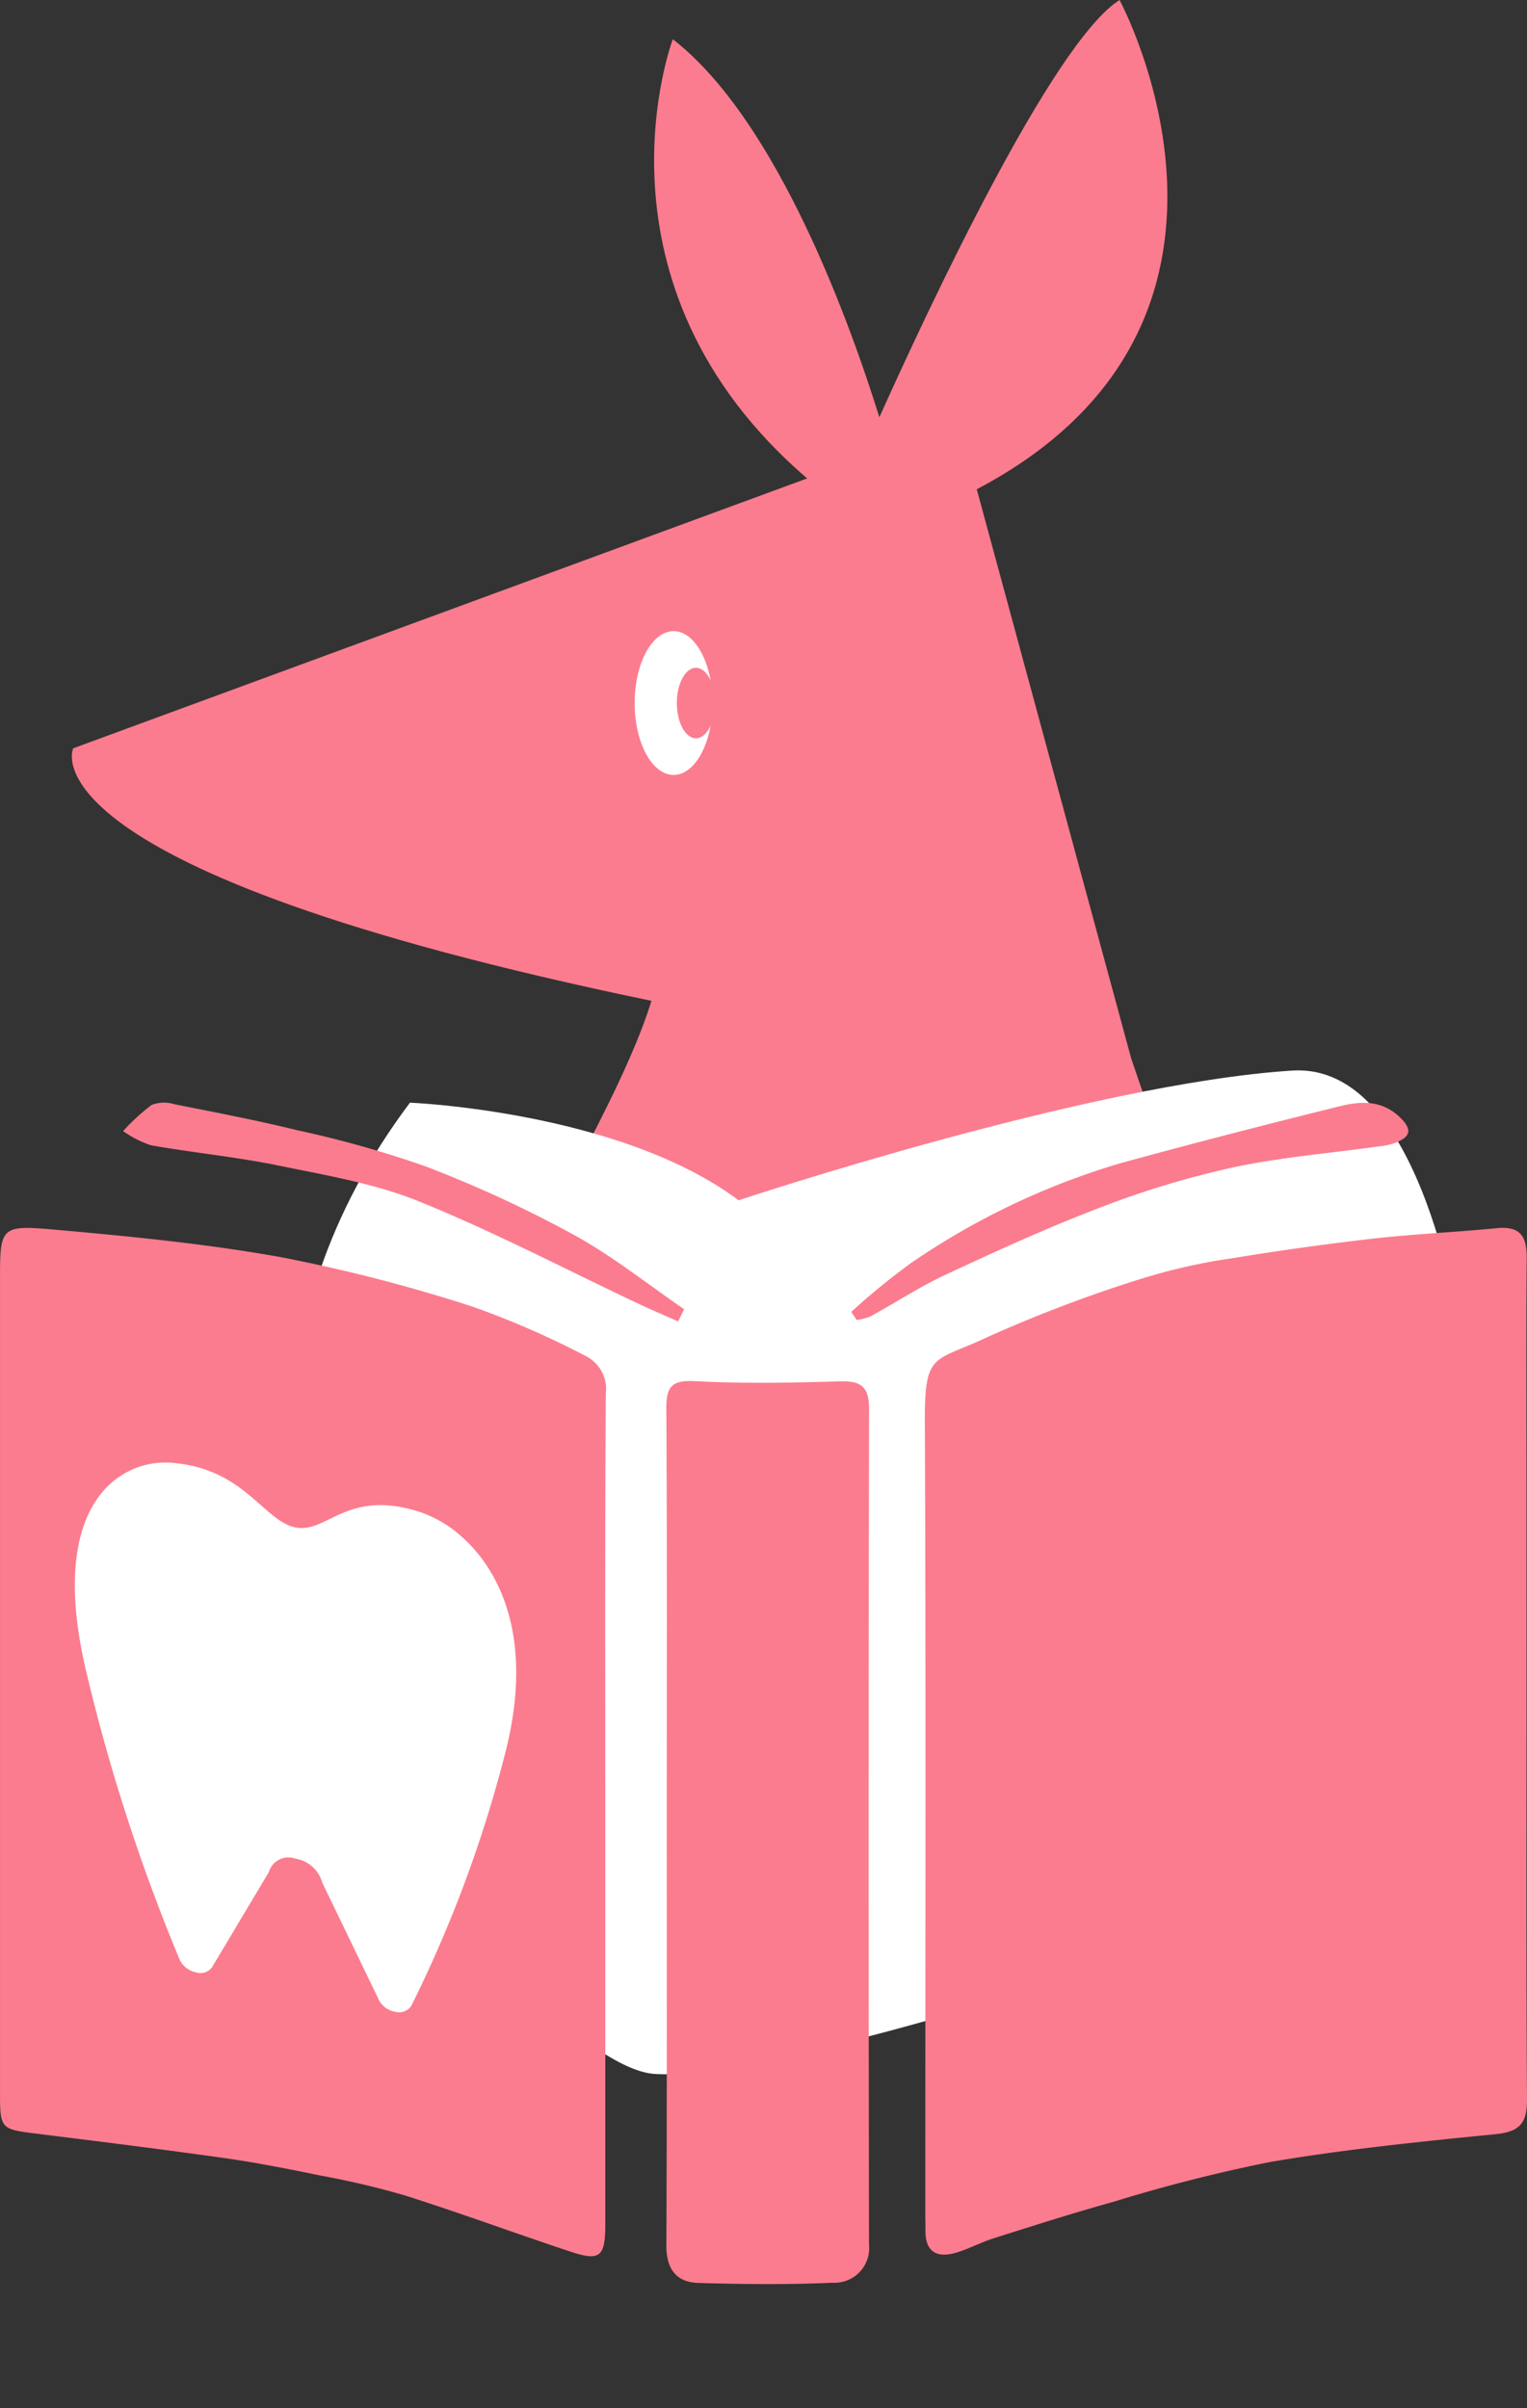 <svg xmlns="http://www.w3.org/2000/svg" width="137.278" height="216.542"><rect width="100%" height="100%" fill="#333333" stroke="none"/><g data-name="グループ 31" transform="translate(-1546.034 -848.731)"><path data-name="パス 75" d="M1647.728 943.9l-13.883-51.177c28.511-15 12.838-43.991 12.838-43.991-6.025 3.795-17.287 27.918-21.595 37.519-2.518-8.109-9.1-26.656-18.569-33.992 0 0-8.324 21.959 12.077 39.489l-65.98 24.266s-5.176 10.878 51.986 22.706c-3.126 10.074-13.253 25.611-22.592 45.082 26.134.007 56.155.039 81.669.073-5.66-13.682-11.591-26.923-15.951-39.975z" fill="#fb7c8e"/><ellipse data-name="楕円形 23" cx="3.503" cy="6.465" rx="3.503" ry="6.465" transform="translate(1603.089 905.48)" fill="#fff"/><ellipse data-name="楕円形 24" cx="1.718" cy="3.171" rx="1.718" ry="3.171" transform="translate(1606.882 908.774)" fill="#fb7c8e"/><path data-name="パス 76" d="M1582.89 947.878s18.839.76 29.546 8.777c0 0 31.491-10.5 49.763-11.663s19.05 56.761 16.329 64.536-62.981 26.826-73.867 25.659-51.707-47.487-21.771-87.309z" fill="#fff"/><path data-name="パス 77" d="M1600.452 1011.718v36.983c0 2.965-.466 3.373-3.169 2.475-4.94-1.641-9.827-3.446-14.788-5.022a74.876 74.876 0 00-7.628-1.805c-2.866-.589-5.741-1.162-8.637-1.572-5.661-.8-11.336-1.5-17.01-2.21-3.083-.384-3.184-.453-3.184-3.56v-73.5c0-4.3.12-4.634 4.5-4.248 6.92.611 13.864 1.277 20.694 2.5a144.4 144.4 0 0117.356 4.482 78.035 78.035 0 0110.088 4.41 3.317 3.317 0 011.823 3.389c-.081 12.56-.045 25.118-.045 37.678z" fill="#fb7c8e"/><path data-name="パス 78" d="M1683.27 1000.013c0 12.487-.044 24.973.042 37.459.015 2.154-.639 2.935-2.826 3.152-6.771.674-13.556 1.361-20.259 2.5a143.136 143.136 0 00-14.076 3.577c-3.618 1-7.2 2.152-10.776 3.282-1.165.368-2.258.971-3.43 1.309-1.689.487-2.733-.086-2.713-2.007.005-.466-.015-.931-.015-1.4 0-23.732.064-47.465-.039-71.2-.028-6.484.758-5.421 5.658-7.744a124.164 124.164 0 0113.952-5.278 52.642 52.642 0 018.1-1.808q6.279-1.033 12.61-1.757c3.691-.418 7.41-.572 11.108-.937 2.1-.208 2.7.748 2.68 2.69-.06 6.747-.022 13.494-.021 20.242z" fill="#fb7c8e"/><path data-name="パス 79" d="M1605.975 1012.668c0-12.409.038-24.819-.037-37.228-.012-2 .44-2.641 2.6-2.522 4.318.237 8.661.146 12.989.017 1.889-.057 2.639.466 2.635 2.452q-.064 37.578-.005 75.155a3.114 3.114 0 01-3.262 3.44c-4.018.181-8.051.14-12.073.019-2.019-.061-2.894-1.282-2.884-3.406.062-12.642.035-25.284.037-37.927z" fill="#fb7c8e"/><path data-name="パス 80" d="M1607 967.546c-1.185-.526-2.381-1.029-3.553-1.582-6.562-3.095-13.007-6.479-19.72-9.2-4.015-1.628-8.421-2.361-12.7-3.241-3.773-.776-7.63-1.141-11.426-1.815a9.636 9.636 0 01-2.5-1.274 18.473 18.473 0 012.562-2.353 3.131 3.131 0 012.048-.065c3.7.737 7.41 1.446 11.072 2.345a95.877 95.877 0 0111.5 3.241 108.92 108.92 0 0113.312 6.144c3.491 1.912 6.641 4.445 9.942 6.7z" fill="#fb7c8e"/><path data-name="パス 81" d="M1622.564 966.686a62.71 62.71 0 015.33-4.36 66.552 66.552 0 0118.755-8.972c6.578-1.811 13.189-3.507 19.811-5.151 1.876-.465 3.779-.593 5.43.991 1.245 1.2.834 1.807-.466 2.316a7.005 7.005 0 01-1.59.318c-4.35.611-8.755.965-13.037 1.89a82.467 82.467 0 00-11.866 3.595c-4.711 1.793-9.307 3.9-13.881 6.031-2.337 1.086-4.512 2.519-6.779 3.761a4.93 4.93 0 01-1.223.309z" fill="#fb7c8e"/><path data-name="パス 82" d="M1587.611 986.966c-.028-.024-.052-.05-.077-.07-.046-.043-.082-.072-.116-.109v.006a10.784 10.784 0 00-3.576-2.093c-6.622-2.168-8.363 1.938-11.243 1.368s-4.621-5.366-11.243-5.819a7.341 7.341 0 00-3.576.678v-.006a.945.945 0 01-.116.062c-.025.011-.049.027-.077.04-1.462.754-7.112 4.01-3.8 18.012a167.309 167.309 0 008.4 25.9.257.257 0 01.012.036 2.124 2.124 0 001.475 1.111 1.289 1.289 0 001.545-.67l4.986-8.357a1.839 1.839 0 012.4-1.2 2.985 2.985 0 012.4 2.15l4.987 10.332a2.06 2.06 0 001.544 1.281 1.348 1.348 0 001.475-.528.224.224 0 01.012-.031 114.654 114.654 0 008.4-22.577c3.3-12.691-2.35-18.182-3.812-19.516z" fill="#fff"/><g data-name="グループ 30" fill="none"><path data-name="パス 83" d="M1652.748 1065.094s-.011.066-.023.179z"/><path data-name="パス 84" d="M1593.821 1065.273c-.012-.113-.023-.179-.023-.179z"/></g></g></svg>
